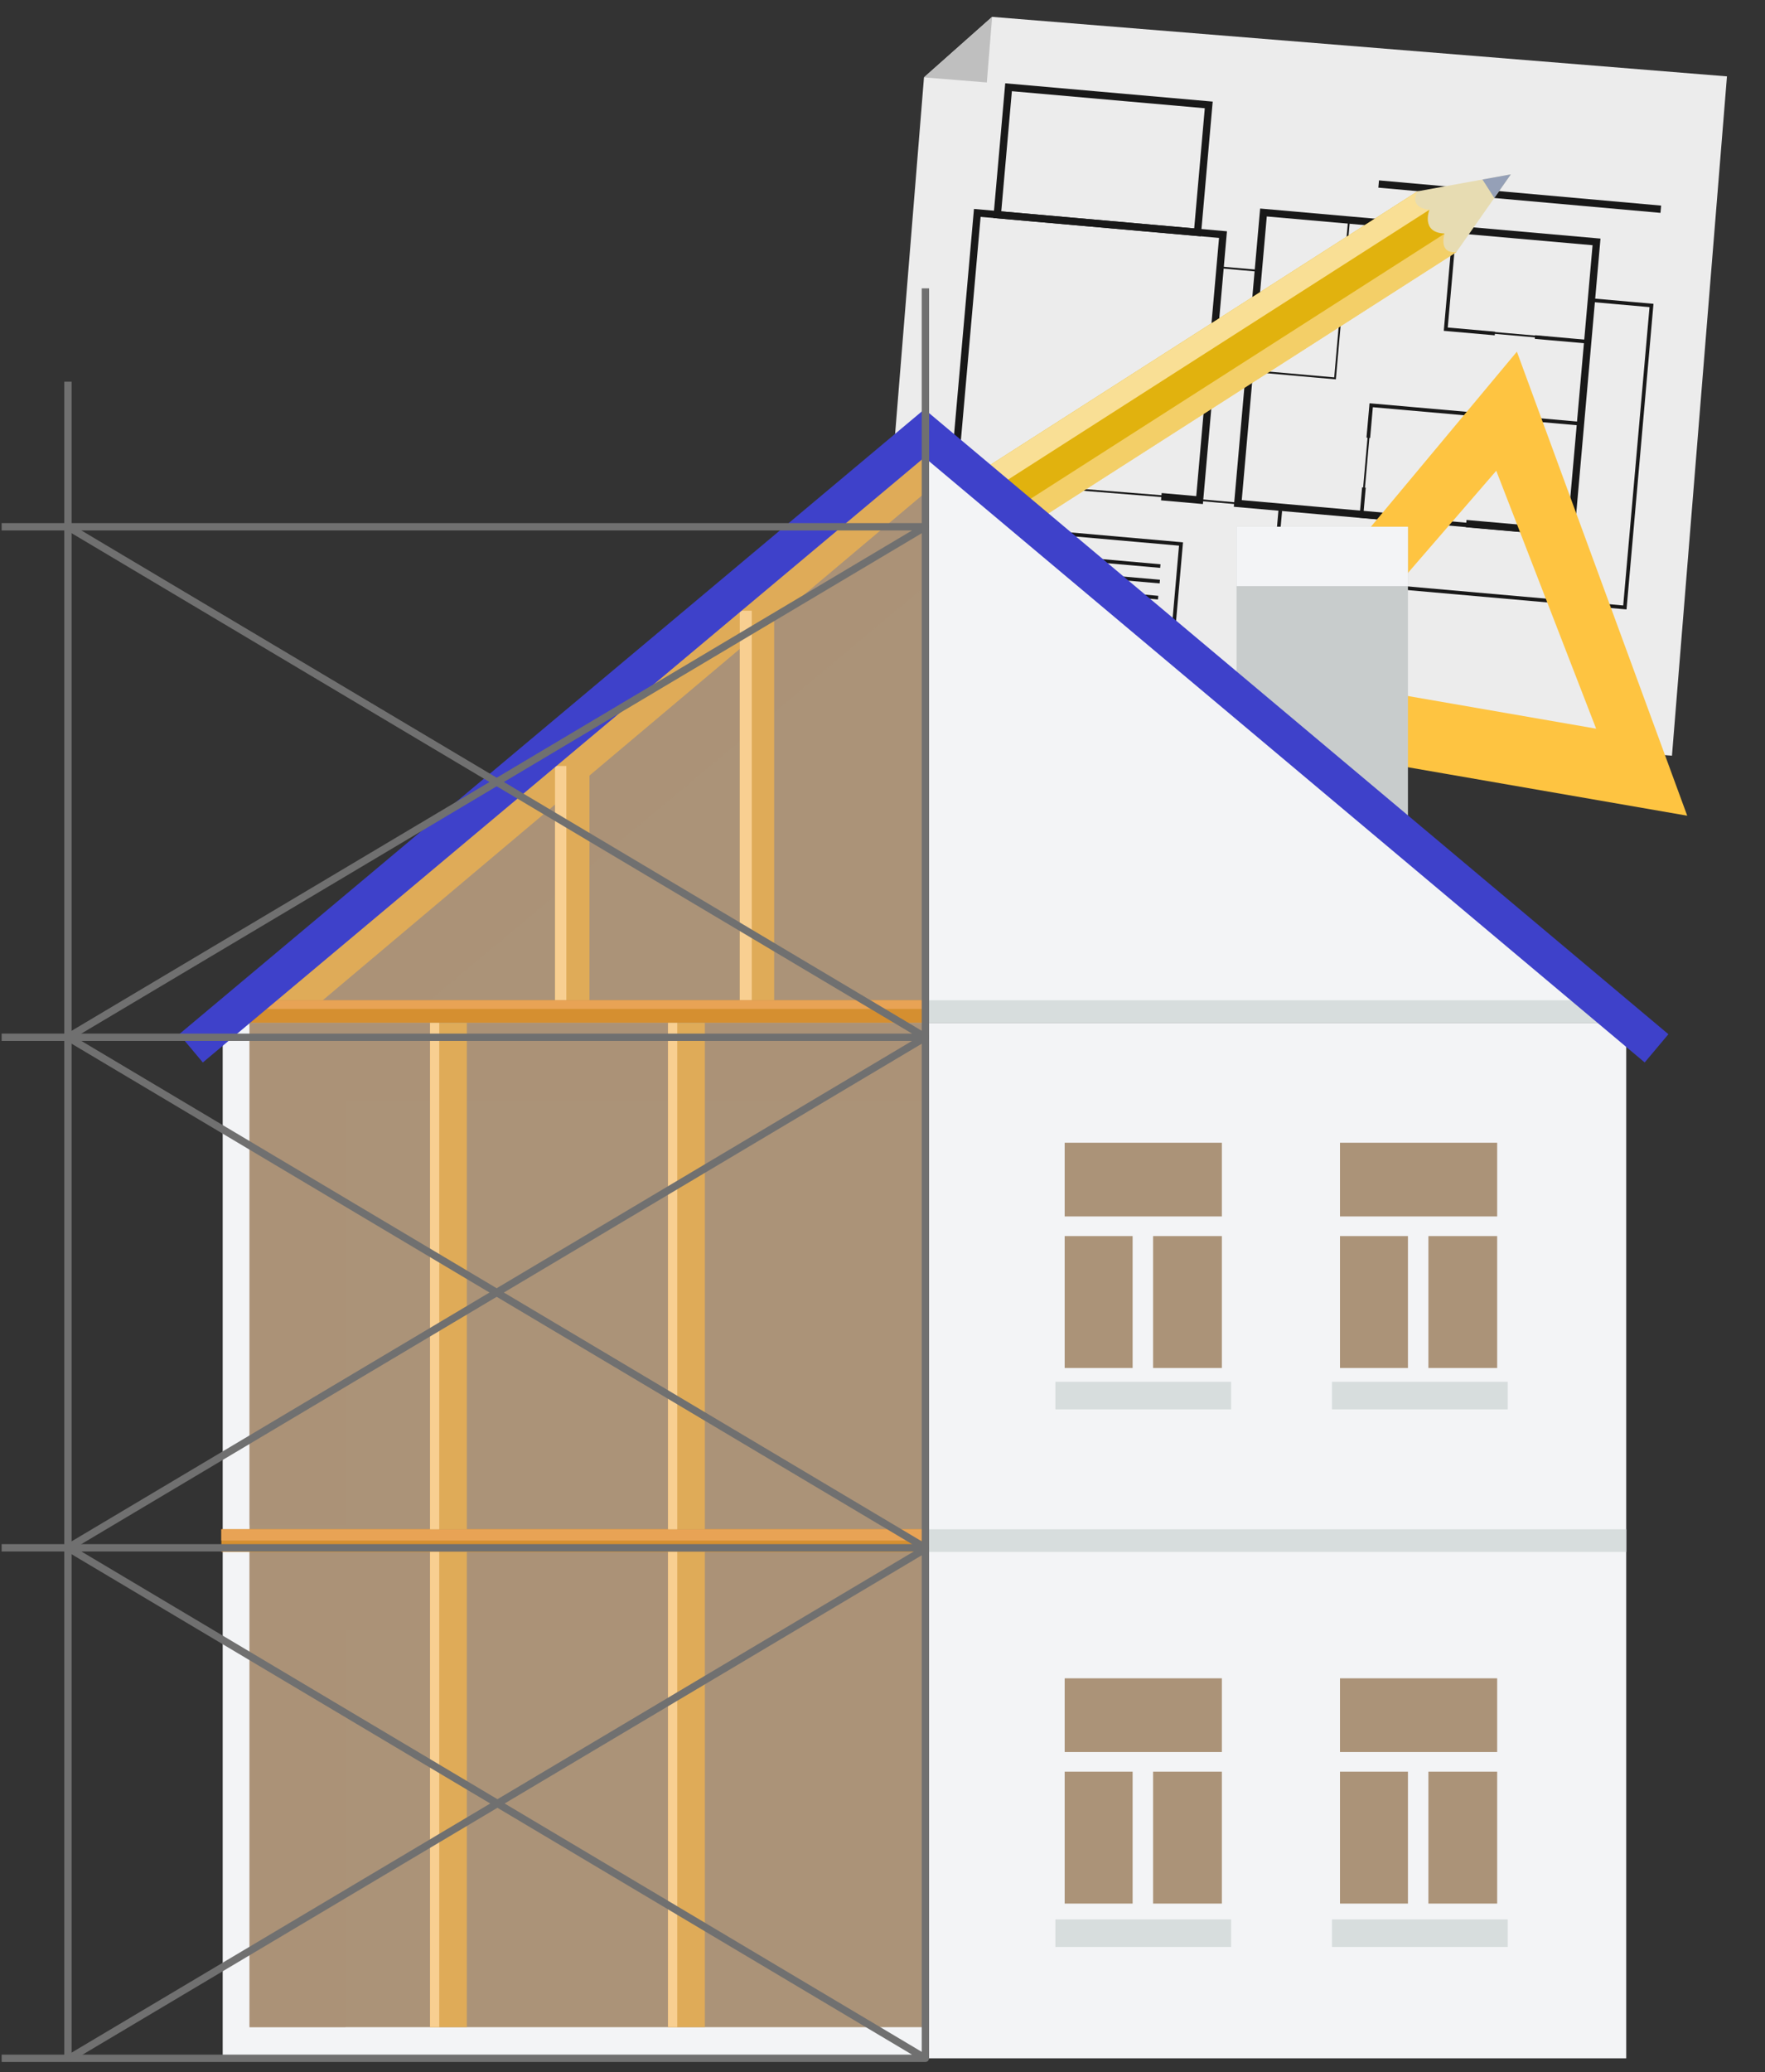 <?xml version="1.0" encoding="utf-8"?>
<!-- Generator: Adobe Illustrator 16.0.0, SVG Export Plug-In . SVG Version: 6.00 Build 0)  -->
<!DOCTYPE svg PUBLIC "-//W3C//DTD SVG 1.1//EN" "http://www.w3.org/Graphics/SVG/1.1/DTD/svg11.dtd">
<svg version="1.1" id="Calque_1" xmlns="http://www.w3.org/2000/svg" xmlns:xlink="http://www.w3.org/1999/xlink" x="0px" y="0px"
	 width="190px" height="223px" viewBox="0 0 190 223" enable-background="new 0 0 190 223" xml:space="preserve">
<rect x="0" y="0" width="190" height="223" fill="#333333" stroke="none"/>
<g>
	<g>
		<g>
			<g>
				<polygon fill="#ECECEC" points="94.116,74.372 179.985,81.328 185.905,8.22 106.801,1.816 99.466,8.326 				"/>
				<g>
					<path fill="#191919" d="M133.239,54.276l-0.099-0.007l2.771-31.407l0.009-0.101l35.954,3.173l0.097,0.008l-2.772,31.411
						l-0.008,0.099L133.239,54.276z M136.1,22.976l-2.746,31.115l35.658,3.148l2.747-31.118L136.1,22.976z"/>
				</g>
				<g>
					<path fill="#191919" d="M129.025,53.905l2.218-25.139l0.009-0.099l4.311,0.38l-2.218,25.14l-0.009,0.099L129.025,53.905z
						 M131.432,28.882l-2.192,24.847l3.917,0.345l2.192-24.846L131.432,28.882z"/>
				</g>
				<g>
					<polygon fill="#191919" points="129.489,54.244 132.079,24.892 104.846,22.486 102.255,51.84 106.957,52.258 107.025,51.472 
						103.108,51.126 105.561,23.339 131.227,25.605 128.775,53.391 125.053,53.061 124.983,53.845 					"/>
				</g>
				<g>
					<polygon fill="#191919" points="171.095,36.987 172.077,25.854 156.404,24.472 155.421,35.603 160.906,36.087 160.942,35.696 
						155.848,35.247 156.761,24.896 171.65,26.211 170.738,36.562 165.251,36.075 165.218,36.467 					"/>
				</g>
				<g>
					<path fill="#191919" d="M135.053,33.707l-0.097-0.009l0.956-10.836l0.009-0.101l9.308,0.819l0.097,0.011l-0.958,10.84
						l-0.007,0.099L135.053,33.707z M136.1,22.976l-0.93,10.544l9.012,0.796l0.93-10.546L136.1,22.976z"/>
				</g>
				<g>
					<path fill="#191919" d="M134.497,40.003l-0.098-0.008l0.573-6.492l9.307,0.821l0.099,0.01l-0.574,6.492L134.497,40.003z
						 M135.15,33.715l-0.536,6.1l9.012,0.798l0.539-6.102L135.15,33.715z"/>
				</g>
				<g>
					<polygon fill="#191919" points="169.263,57.738 170.352,45.42 170.156,45.4 147.428,43.399 147.101,47.099 147.493,47.138 
						147.785,43.823 169.924,45.777 168.907,57.313 146.766,55.36 147.02,52.482 146.629,52.449 146.34,55.717 146.537,55.73 					
						"/>
				</g>
				<g>
					<polygon fill="#191919" points="169.458,57.772 172.291,25.676 171.898,25.642 135.652,22.442 132.82,54.538 151.139,56.154 
						151.209,55.372 133.672,53.822 136.367,23.295 171.438,26.39 168.745,56.918 157.87,55.957 157.801,56.743 					"/>
				</g>
				<g>
					
						<rect x="163.032" y="32.561" transform="matrix(-0.087 0.996 -0.996 -0.087 213.266 -123.313)" fill="#191919" width="0.196" height="6.985"/>
				</g>
				<g>
					
						<rect x="142.7" y="49.541" transform="matrix(-0.088 0.996 -0.996 -0.088 209.474 -92.49)" fill="#191919" width="8.748" height="0.198"/>
				</g>
				<g>
					
						<rect x="115.908" y="41.055" transform="matrix(-0.08 0.997 -0.997 -0.08 177.748 -58.778)" fill="#191919" width="0.196" height="23.208"/>
				</g>
				<g>
					<polygon fill="#191919" points="175.094,65.584 175.111,65.389 177.995,32.696 171.328,32.105 171.294,32.496 177.569,33.052 
						174.737,65.157 137.407,61.863 138.016,54.971 137.623,54.936 136.979,62.219 137.175,62.238 					"/>
				</g>
				<g>
					<path fill="#191919" d="M101.485,65.036l-0.195-0.015l0.785-8.885l25.079,2.211l0.195,0.018l-0.784,8.884L101.485,65.036z
						 M102.432,56.562l-0.716,8.102l24.492,2.162l0.713-8.104L102.432,56.562z"/>
				</g>
				<g>
					
						<rect x="114.369" y="49.621" transform="matrix(-0.088 0.996 -0.996 -0.088 184.413 -48.819)" fill="#191919" width="0.39" height="20.848"/>
				</g>
				<g>
					
						<rect x="163.119" y="5.9" transform="matrix(-0.089 0.996 -0.996 -0.089 199.212 -139.815)" fill="#191919" width="0.785" height="30.493"/>
				</g>
				<g>
					
						<rect x="114.219" y="51.278" transform="matrix(-0.086 0.996 -0.996 -0.086 185.764 -46.963)" fill="#191919" width="0.396" height="20.848"/>
				</g>
				<g>
					
						<rect x="114.073" y="52.934" transform="matrix(-0.09 0.996 -0.996 -0.09 187.678 -44.731)" fill="#191919" width="0.395" height="20.85"/>
				</g>
				<g>
					<path fill="#191919" d="M106.932,23.461l1.28-14.497l22.334,1.97l-1.279,14.5L106.932,23.461z M108.927,9.815l-1.142,12.933
						l20.769,1.831l1.14-12.931L108.927,9.815z"/>
				</g>
				<polygon fill="#BFBFBF" points="106.801,1.816 106.23,8.875 99.466,8.326 				"/>
			</g>
			<path fill="#FEC441" d="M129.216,78.695l26.206,4.544l26.205,4.545l-1.644-4.478l-7.243-19.729l-0.28-0.762l-9.168-24.968
				l-17.038,20.425L129.216,78.695z M141.602,73.176l19.469-22.515l10.751,27.757L141.602,73.176z"/>
			<g>
				<polygon fill="#E1B20E" points="87.29,62.394 90.875,69.314 156.783,27.119 152.6,20.586 				"/>
				<polygon fill="#F9DF95" points="87.534,62.24 87.966,64.77 153.874,22.573 152.6,20.586 				"/>
				
					<rect x="122.011" y="8.093" transform="matrix(-0.539 -0.842 0.842 -0.539 149.79 176.446)" opacity="0.75" fill="#F9D885" width="2.363" height="78.257"/>
				<path fill="#E7DCB2" d="M156.783,27.119l5.856-8.354L152.6,20.586c0,0-1.108,1.71,1.274,1.987c0,0-0.968,2.467,1.636,2.559
					C155.51,25.132,154.783,27.334,156.783,27.119z"/>
				<polygon fill="#95A0B7" points="160.857,21.303 159.586,19.318 162.639,18.765 				"/>
			</g>
			<g>
				<rect x="133.113" y="56.688" fill="#C8CCCC" width="18.45" height="43.223"/>
				<rect x="133.113" y="56.688" fill="#F3F4F6" width="18.45" height="6.386"/>
				<rect x="23.972" y="110.08" fill="#F3F4F6" width="151.089" height="111.431"/>
				<polygon fill="#F3F4F6" points="99.516,46.63 61.744,78.354 23.972,110.08 99.516,110.08 175.061,110.08 137.289,78.354 				"/>
				<polygon fill="#F3F4F6" points="161.169,108.579 99.618,56.688 99.516,48.953 170.793,108.863 				"/>
				<polygon fill="#D7DDDD" points="99.516,107.646 172.164,107.646 175.061,110.08 99.516,110.08 				"/>
				<rect x="99.516" y="164.578" fill="#D7DDDD" width="75.545" height="2.434"/>
				<g>
					<rect x="144.247" y="122.98" fill="#AB9378" width="16.922" height="7.931"/>
					<rect x="153.766" y="133.025" fill="#AB9378" width="7.403" height="14.197"/>
					<rect x="144.247" y="133.025" fill="#AB9378" width="7.316" height="14.197"/>
				</g>
				<g>
					<rect x="114.612" y="122.98" fill="#AB9378" width="16.92" height="7.931"/>
					<rect x="124.129" y="133.025" fill="#AB9378" width="7.403" height="14.197"/>
					<rect x="114.612" y="133.025" fill="#AB9378" width="7.313" height="14.197"/>
				</g>
				<g>
					<rect x="144.247" y="180.616" fill="#AB9378" width="16.922" height="7.933"/>
					<rect x="153.766" y="190.663" fill="#AB9378" width="7.403" height="14.196"/>
					<rect x="144.247" y="190.663" fill="#AB9378" width="7.316" height="14.196"/>
				</g>
				<g>
					<rect x="114.612" y="180.616" fill="#AB9378" width="16.92" height="7.933"/>
					<rect x="124.129" y="190.663" fill="#AB9378" width="7.403" height="14.196"/>
					<rect x="114.612" y="190.663" fill="#AB9378" width="7.313" height="14.196"/>
				</g>
				<polygon fill="#AB9378" points="99.516,48.953 26.861,110.08 99.516,110.08 				"/>
				<rect x="26.861" y="110.08" fill="#AB9378" width="72.654" height="108.08"/>
				<polygon opacity="0.52" fill="#AB9378" points="99.618,175.422 37.19,175.422 37.19,218.16 26.861,218.16 26.861,167.02 
					99.516,167.02 				"/>
				<polygon fill="#D58F30" points="99.375,107.646 26.726,107.646 23.829,110.08 99.375,110.08 				"/>
				<rect x="23.829" y="164.578" fill="#D58F30" width="75.545" height="2.434"/>
				<rect x="23.829" y="164.578" fill="#E8A355" width="75.545" height="1.217"/>
				<polygon fill="#DFAB58" points="29.75,107.646 34.754,107.646 99.618,53.015 99.583,48.953 				"/>
				<polygon opacity="0.52" fill="#AB9378" points="99.618,63.073 46.292,107.646 34.754,107.646 99.618,53.015 				"/>
				<rect x="79.636" y="65.722" fill="#DFAB58" width="3.7" height="41.925"/>
				<rect x="79.636" y="65.722" fill="#F8CF91" width="1.292" height="41.925"/>
				<rect x="59.75" y="82.432" fill="#DFAB58" width="3.703" height="25.215"/>
				<rect x="59.75" y="82.432" fill="#F8CF91" width="1.215" height="25.215"/>
				<polygon opacity="0.52" fill="#AB9378" points="99.618,118.48 37.19,118.48 37.19,164.118 26.861,164.118 26.861,110.08 
					99.516,110.08 				"/>
				<rect x="71.913" y="110.08" fill="#DFAB58" width="3.965" height="54.498"/>
				<rect x="71.913" y="110.08" fill="#F8CF91" width="0.992" height="54.498"/>
				<rect x="46.292" y="110.08" fill="#DFAB58" width="3.966" height="54.498"/>
				<rect x="71.913" y="167.012" fill="#DFAB58" width="3.965" height="51.148"/>
				<rect x="46.292" y="167.012" fill="#DFAB58" width="3.966" height="51.148"/>
				<rect x="46.292" y="110.08" fill="#F8CF91" width="0.993" height="54.498"/>
				<rect x="71.913" y="167.012" fill="#F8CF91" width="0.992" height="51.148"/>
				<rect x="46.292" y="167.012" fill="#F8CF91" width="0.993" height="51.148"/>
				<polygon fill="#E8A355" points="25.613,108.579 26.726,107.646 99.375,107.646 99.375,108.579 				"/>
				<g>
					<polygon fill="#3E41CA" points="21.833,114.341 99.516,49.22 177.05,114.339 179.601,111.3 99.517,44.04 19.286,111.3 					"/>
				</g>
				<g>
					<rect x="99.222" y="31.032" fill="#707070" width="0.793" height="190.479"/>
				</g>
				<g>
					<rect x="6.92" y="41.077" fill="#707070" width="0.792" height="180.434"/>
				</g>
				<g>
					<path fill="#707070" d="M7.518,111.969l92.304-54.941c0.152-0.09,0.228-0.273,0.178-0.446
						c-0.047-0.172-0.203-0.288-0.382-0.288H0.177v0.792h98.001L7.114,111.286L7.518,111.969z"/>
				</g>
				<g>
					<path fill="#707070" d="M0.177,166.967h99.441c0.179,0,0.335-0.12,0.382-0.292c0.049-0.171-0.026-0.355-0.178-0.444
						L7.52,111.286l-0.405,0.683l91.064,54.205H0.177V166.967z"/>
				</g>
				<g>
					<path fill="#707070" d="M0.177,112.024h99.441c0.179,0,0.335-0.117,0.382-0.291c0.049-0.171-0.026-0.354-0.178-0.447
						L7.518,56.347l-0.403,0.681l91.064,54.204H0.177V112.024z"/>
				</g>
				<g>
					<path fill="#707070" d="M0.177,221.907h99.441c0.179,0,0.335-0.118,0.382-0.291c0.049-0.172-0.026-0.355-0.18-0.446
						L8.092,166.569l91.728-54.601l-0.405-0.683L7.114,166.23c-0.121,0.071-0.194,0.201-0.194,0.339c0,0.14,0.073,0.271,0.194,0.342
						l91.064,54.204H0.177V221.907z"/>
				</g>
				<g>
					
						<rect x="-0.24" y="193.646" transform="matrix(-0.859 0.511 -0.511 -0.859 198.663 333.431)" fill="#707070" width="107.415" height="0.792"/>
				</g>
				<rect x="143.386" y="148.706" fill="#D7DDDD" width="18.917" height="2.968"/>
				<rect x="113.612" y="148.706" fill="#D7DDDD" width="18.917" height="2.968"/>
				<rect x="143.386" y="206.56" fill="#D7DDDD" width="18.917" height="2.967"/>
				<rect x="113.612" y="206.56" fill="#D7DDDD" width="18.917" height="2.967"/>
			</g>
		</g>
	</g>
</g>
</svg>

